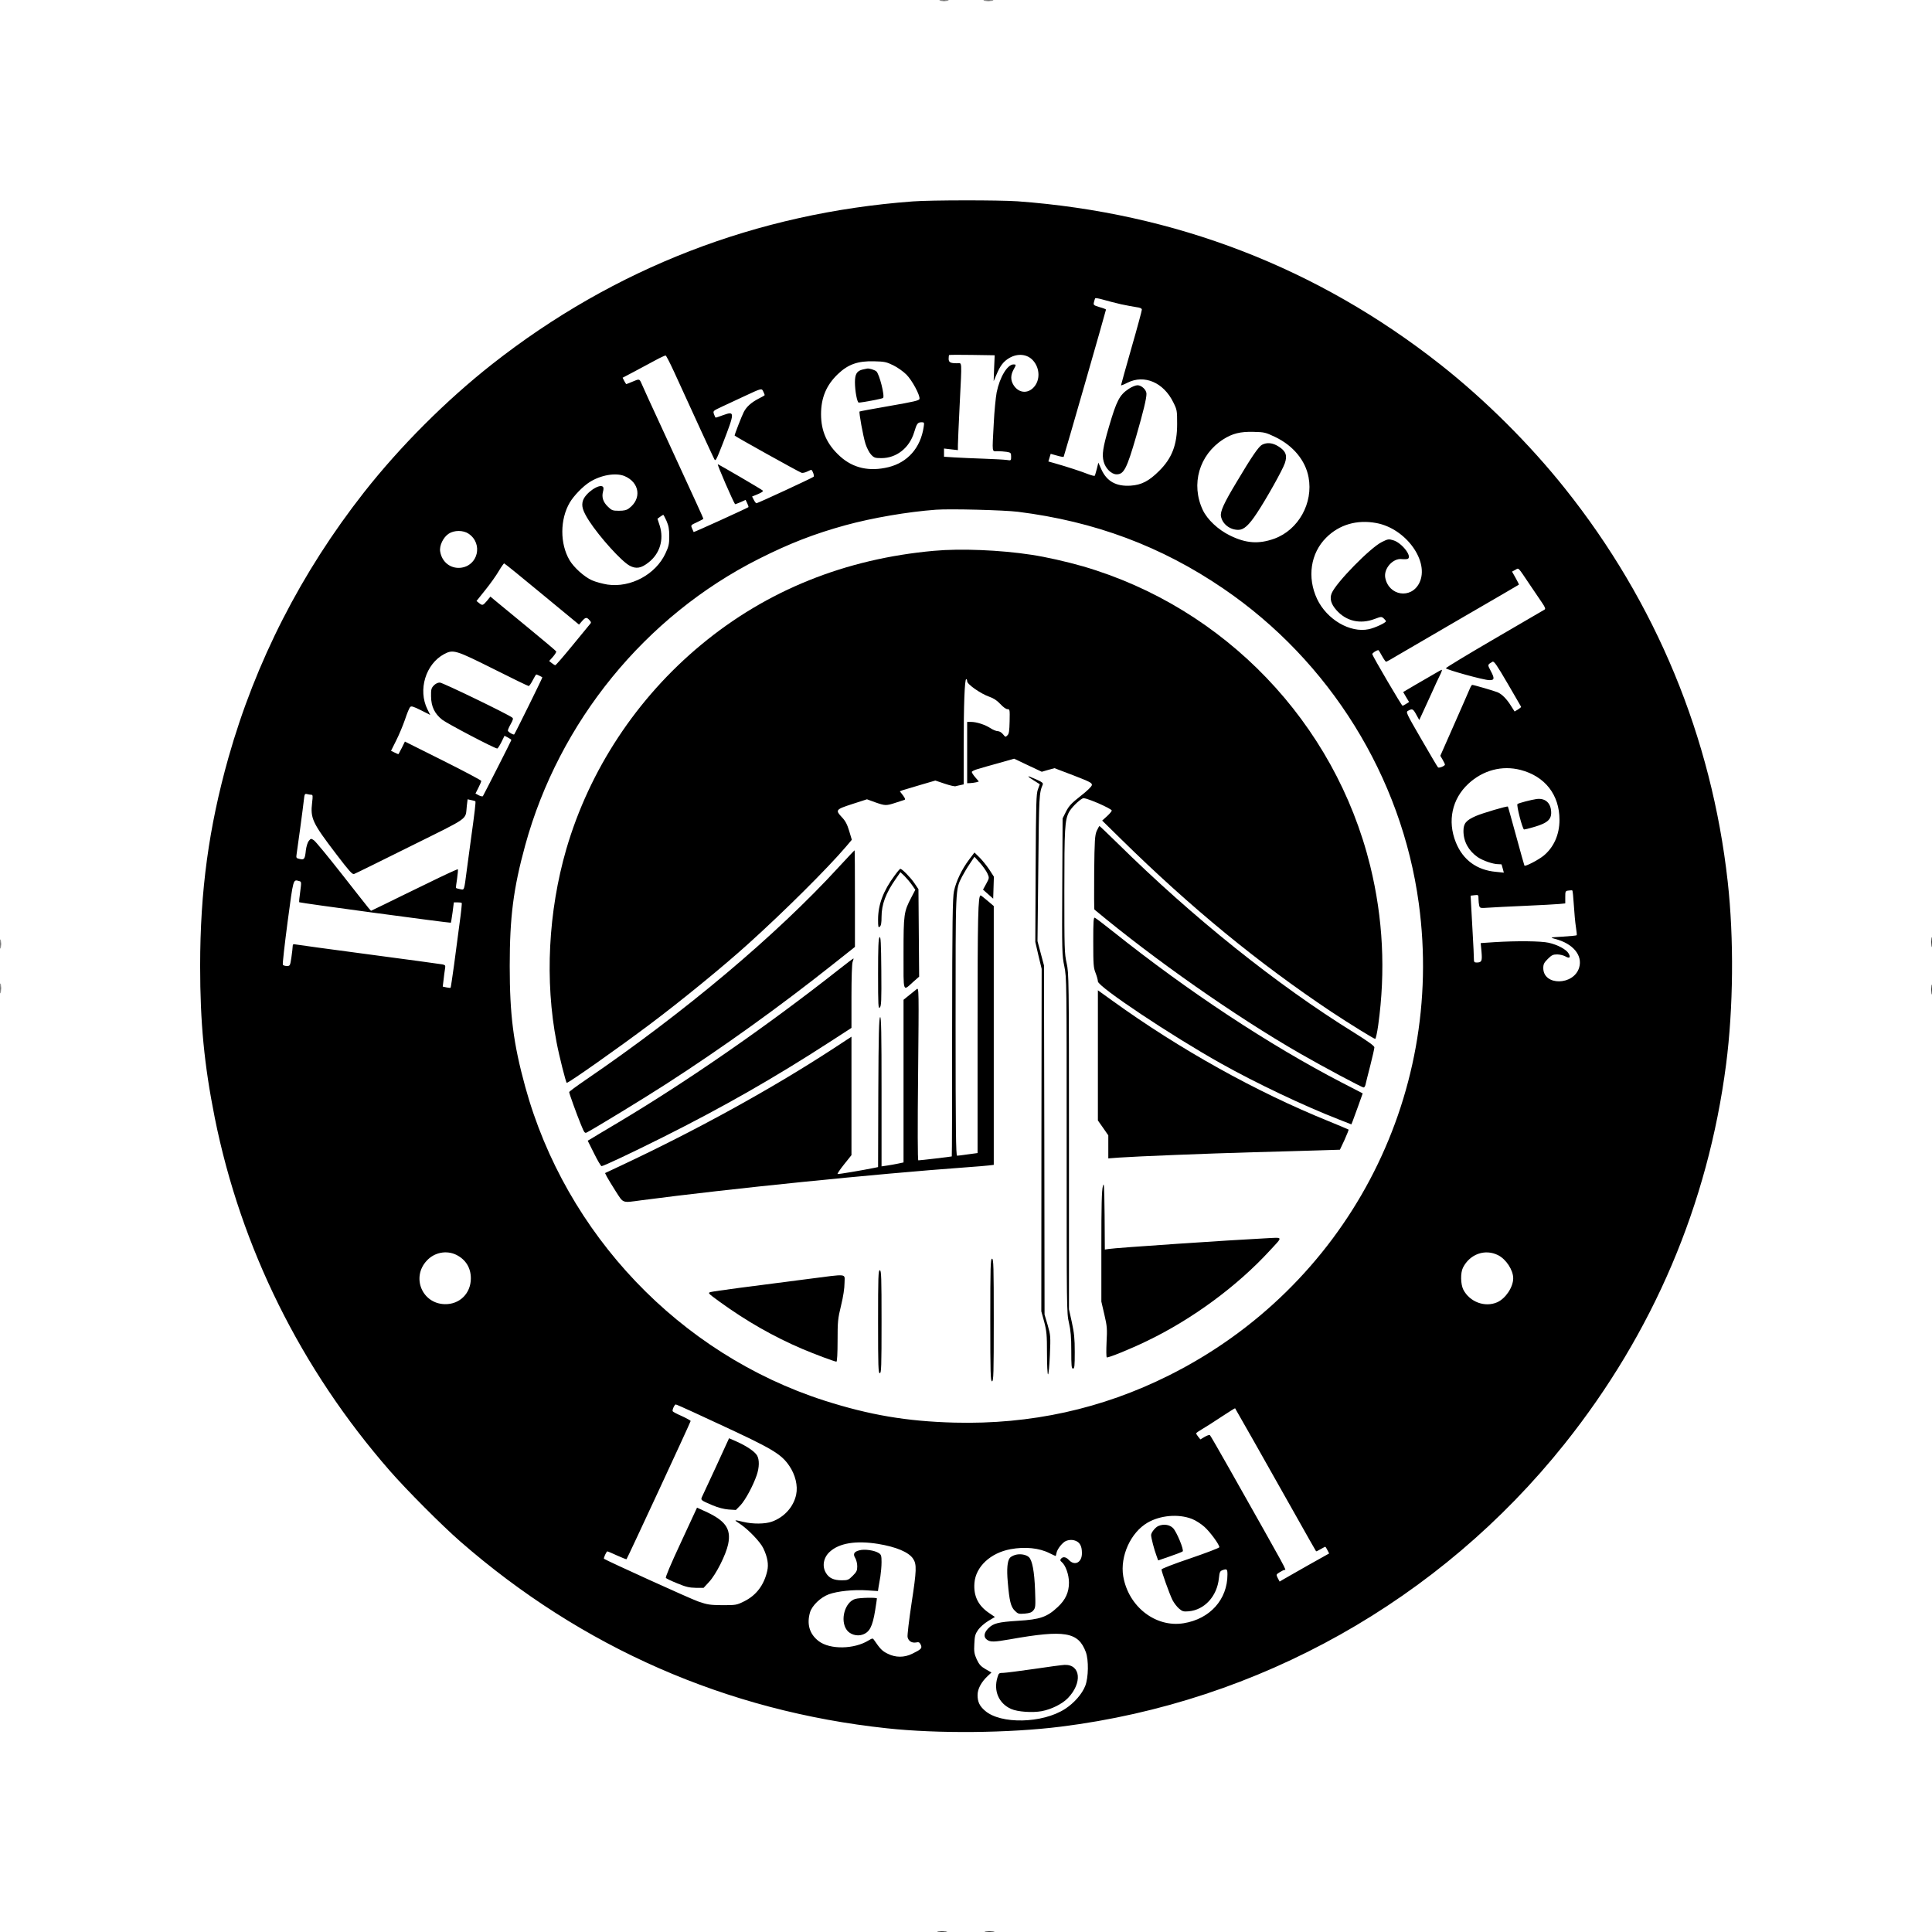 <svg xmlns="http://www.w3.org/2000/svg" width="1670pt" height="1670pt" viewBox="0 0 1670 1670" preserveAspectRatio="xMidYMid meet"><g transform="translate(0,1670) scale(0.1,-0.1)" fill="#000000" stroke="none"><path d="M8128 16693 c17 -2 47 -2 65 0 17 2 3 4 -33 4 -36 0 -50 -2 -32 -4z"></path><path d="M8507 16693 c18 -2 50 -2 70 0 21 2 7 4 -32 4 -38 0 -55 -2 -38 -4z"></path><path d="M7890 14959 c-1349 -100 -2579 -576 -3635 -1406 -399 -314 -794 -709 -1108 -1108 -543 -692 -937 -1462 -1173 -2296 -169 -601 -244 -1149 -244 -1799 0 -491 35 -853 126 -1310 226 -1126 745 -2174 1515 -3055 144 -165 447 -469 606 -608 1054 -920 2305 -1468 3688 -1616 441 -48 1058 -42 1505 14 1711 214 3275 1092 4353 2443 767 961 1240 2072 1397 3281 63 486 69 1089 14 1581 -139 1248 -620 2412 -1407 3398 -305 383 -691 767 -1074 1069 -1063 838 -2294 1313 -3658 1413 -159 11 -747 11 -905 -1z m1800 -889 c47 -10 106 -21 133 -25 33 -4 47 -11 47 -22 0 -9 -40 -158 -90 -331 -49 -173 -90 -318 -90 -322 0 -4 25 6 56 22 146 73 312 2 396 -170 32 -64 33 -71 33 -187 0 -179 -44 -295 -155 -405 -88 -88 -153 -122 -247 -128 -125 -8 -206 37 -253 141 l-26 58 -13 -53 c-8 -29 -15 -56 -18 -60 -2 -4 -27 2 -56 13 -54 22 -189 66 -288 94 l-57 16 10 33 10 33 54 -15 c30 -9 56 -13 58 -11 4 4 366 1264 366 1273 0 3 -25 13 -55 21 -52 16 -55 18 -49 43 4 15 8 30 11 34 2 3 34 -2 71 -13 37 -11 105 -28 152 -39z m-1097 -553 l-4 -112 24 56 c33 79 61 115 112 145 75 43 159 33 208 -26 56 -66 58 -165 5 -225 -54 -62 -135 -53 -178 18 -25 41 -25 83 0 130 25 45 25 47 1 47 -53 0 -119 -109 -146 -242 -8 -43 -20 -162 -25 -265 -14 -269 -18 -243 33 -243 23 0 59 -3 80 -6 34 -6 37 -9 37 -41 0 -34 0 -35 -37 -29 -21 3 -110 8 -198 11 -88 3 -202 8 -252 11 l-93 6 0 35 0 36 60 -7 60 -7 0 43 c0 24 7 178 15 343 20 407 23 365 -24 365 -56 0 -71 8 -71 39 0 15 2 30 4 32 2 2 92 3 199 1 l195 -3 -5 -112z m-2770 -23 c165 -362 340 -742 351 -762 11 -22 17 -11 74 135 105 272 105 281 4 245 -32 -12 -62 -22 -65 -22 -3 0 -10 13 -15 29 -10 29 -10 29 71 67 45 21 132 61 193 90 150 70 148 69 162 39 7 -14 12 -28 12 -30 0 -3 -22 -16 -49 -29 -66 -34 -108 -71 -132 -118 -17 -33 -79 -192 -79 -203 0 -5 560 -317 579 -322 10 -3 33 3 51 12 17 9 33 15 35 13 14 -17 25 -52 18 -59 -10 -10 -483 -229 -494 -229 -5 0 -15 13 -23 29 l-15 29 51 21 c31 13 48 25 42 30 -10 11 -369 220 -389 228 -10 3 135 -329 149 -345 2 -1 23 7 47 17 l44 20 14 -29 c8 -17 13 -32 10 -34 -9 -8 -470 -218 -473 -215 -1 2 -7 17 -14 32 -12 28 -11 28 43 53 30 14 55 27 55 30 0 5 -53 121 -347 759 -97 209 -182 395 -189 413 -17 38 -18 38 -79 12 -26 -11 -48 -20 -51 -20 -2 0 -10 12 -18 27 l-14 28 97 51 c53 28 134 72 181 97 47 26 89 45 94 44 5 -2 36 -61 69 -133z m1899 48 c37 -18 87 -54 113 -80 49 -49 119 -179 113 -210 -3 -14 -45 -24 -258 -61 -140 -24 -257 -46 -260 -48 -7 -6 30 -211 51 -279 11 -34 32 -76 48 -93 26 -28 35 -31 90 -31 130 0 242 88 283 224 23 76 30 86 66 86 21 0 22 -3 16 -42 -27 -179 -138 -305 -304 -346 -165 -40 -305 -9 -418 93 -113 102 -165 216 -165 365 0 142 46 251 145 346 89 85 173 115 314 111 90 -2 107 -6 166 -35z m3302 -620 c154 -74 260 -202 287 -347 42 -223 -87 -455 -295 -531 -136 -49 -246 -41 -384 27 -103 50 -196 138 -235 220 -105 223 -32 477 176 611 80 51 148 68 262 65 95 -2 105 -5 189 -45z m-5626 -337 c131 -55 151 -196 39 -279 -21 -16 -43 -21 -87 -21 -54 0 -62 3 -95 35 -42 40 -55 82 -43 129 6 21 6 37 0 43 -30 30 -151 -52 -173 -119 -15 -47 -2 -89 52 -174 92 -142 282 -352 352 -389 56 -30 100 -22 164 29 97 76 133 197 96 316 l-20 61 23 17 c13 9 25 17 27 17 3 0 15 -24 28 -52 18 -42 24 -70 24 -133 0 -69 -5 -89 -33 -149 -85 -182 -301 -298 -501 -269 -43 7 -103 23 -134 37 -66 29 -157 111 -194 174 -84 143 -83 353 2 498 34 58 114 141 172 177 96 61 225 83 301 52z m3402 -309 c662 -83 1239 -298 1775 -664 920 -627 1541 -1627 1689 -2722 229 -1686 -635 -3317 -2160 -4079 -580 -290 -1196 -425 -1854 -408 -414 11 -735 66 -1126 191 -1248 402 -2234 1437 -2584 2712 -103 376 -134 622 -134 1044 0 422 31 668 134 1044 293 1067 1037 1980 2019 2475 266 134 480 217 749 291 234 64 539 116 782 134 123 9 590 -3 710 -18z m3096 -97 c258 -47 464 -335 372 -519 -71 -141 -264 -110 -294 46 -15 80 68 172 145 161 21 -2 44 -1 51 3 37 23 -54 139 -127 160 -39 12 -46 11 -98 -15 -99 -48 -397 -352 -434 -443 -19 -46 -6 -93 40 -145 85 -97 207 -125 332 -77 56 21 59 21 78 4 10 -9 19 -20 19 -24 0 -13 -96 -58 -149 -69 -161 -34 -362 84 -446 261 -88 187 -57 396 79 531 112 112 265 157 432 126z m-7846 -92 c128 -86 82 -280 -70 -295 -87 -8 -160 50 -175 140 -9 50 26 124 74 155 47 31 125 31 171 0z m635 -522 l320 -264 26 30 c30 34 40 36 64 9 16 -18 17 -22 3 -37 -8 -10 -77 -93 -152 -185 -76 -93 -141 -168 -146 -168 -4 0 -18 8 -30 18 l-23 18 33 37 c17 20 30 41 28 46 -1 4 -109 95 -238 201 -129 106 -257 211 -283 233 l-48 40 -30 -37 c-35 -41 -39 -42 -69 -18 l-21 17 76 95 c42 52 94 125 116 163 22 37 43 67 47 67 4 0 151 -119 327 -265z m8536 85 c39 -58 87 -129 107 -158 30 -44 33 -55 22 -62 -8 -5 -203 -119 -434 -253 -230 -134 -418 -248 -418 -253 1 -12 327 -103 375 -103 46 -1 48 14 11 83 -27 51 -27 50 17 76 13 7 36 -26 130 -187 63 -107 115 -199 117 -202 1 -4 -11 -14 -27 -24 l-29 -17 -30 47 c-37 60 -78 102 -117 119 -29 12 -207 64 -220 64 -3 0 -13 -16 -21 -35 -8 -19 -68 -157 -134 -306 l-120 -272 20 -34 c11 -19 20 -38 20 -42 0 -12 -52 -33 -60 -24 -5 4 -69 114 -144 243 -134 232 -136 235 -113 247 35 19 42 16 69 -34 l26 -47 37 80 c20 43 54 118 76 166 21 48 50 110 64 138 14 27 22 50 18 50 -4 0 -36 -17 -72 -39 -36 -21 -110 -64 -164 -95 l-98 -58 25 -43 26 -43 -25 -16 c-13 -9 -28 -16 -32 -16 -8 1 -255 422 -261 445 -2 9 36 35 53 35 2 0 16 -22 31 -50 15 -27 31 -50 35 -50 5 0 52 26 106 59 54 32 310 181 568 331 259 150 472 274 474 276 2 2 -11 28 -28 58 l-31 55 28 15 c32 18 19 30 123 -124z m-8954 -733 c161 -81 297 -147 303 -147 5 0 21 23 35 50 14 28 28 50 31 50 5 0 45 -19 52 -25 3 -2 -235 -484 -243 -493 -6 -7 -55 22 -55 33 0 7 11 33 25 57 20 36 23 48 13 55 -38 30 -602 303 -626 303 -18 0 -38 -10 -53 -26 -21 -22 -24 -35 -23 -93 1 -88 30 -149 96 -202 44 -34 453 -249 476 -249 5 0 21 25 36 55 l27 55 29 -15 c17 -9 30 -18 30 -22 0 -5 -232 -461 -246 -485 -3 -4 -18 -1 -35 7 l-29 16 25 49 c14 27 25 54 25 60 0 5 -148 84 -330 175 l-330 165 -26 -53 c-15 -28 -28 -53 -29 -55 -2 -2 -17 4 -34 13 l-31 15 44 88 c25 49 59 131 77 183 17 52 37 100 44 107 10 11 27 6 93 -27 l81 -41 -24 48 c-84 168 -16 392 144 478 79 42 100 35 428 -129z m8876 -872 c212 -55 337 -215 337 -432 0 -128 -50 -239 -139 -311 -45 -36 -158 -95 -164 -84 -2 4 -35 120 -72 257 -38 138 -69 251 -71 253 -5 7 -224 -58 -278 -82 -84 -37 -106 -64 -106 -129 0 -91 44 -171 123 -226 46 -31 133 -61 179 -61 15 0 28 -1 28 -3 0 -1 4 -17 10 -36 l9 -34 -69 7 c-165 15 -285 103 -346 255 -74 184 -33 375 108 506 127 118 292 161 451 120z m-10452 -215 c13 0 14 -9 7 -67 -16 -137 1 -174 210 -448 106 -139 137 -175 152 -170 10 3 229 111 488 240 524 260 473 224 487 348 l7 58 31 -7 c18 -3 34 -8 36 -10 5 -4 -6 -97 -39 -334 -10 -74 -26 -191 -35 -260 -24 -183 -20 -173 -57 -166 -17 3 -33 8 -36 10 -2 3 2 39 9 80 6 42 9 79 7 82 -3 3 -122 -52 -264 -122 -143 -69 -310 -151 -373 -182 l-114 -55 -22 25 c-12 14 -117 148 -234 297 -117 149 -224 279 -238 288 -24 16 -26 16 -44 -6 -10 -12 -21 -48 -25 -80 -8 -77 -14 -85 -53 -76 -31 7 -32 9 -27 43 8 50 56 404 63 470 5 48 8 53 27 48 12 -3 28 -6 37 -6z m-105 -746 c20 -5 20 -8 9 -92 -7 -48 -11 -89 -8 -91 5 -6 1306 -181 1310 -177 2 2 8 42 15 90 l11 86 32 0 c17 0 34 -2 36 -5 3 -2 -5 -80 -18 -172 -12 -93 -34 -256 -48 -363 -15 -107 -28 -196 -30 -198 -2 -2 -18 -1 -36 3 l-32 7 7 57 c3 31 9 72 12 92 6 35 4 37 -22 43 -16 3 -301 42 -634 86 -333 44 -617 83 -632 86 -23 5 -28 2 -28 -15 0 -11 -5 -54 -11 -96 -11 -73 -12 -75 -40 -75 -15 0 -31 5 -34 11 -4 5 15 172 41 370 51 382 47 367 100 353z m11018 -206 c4 -68 12 -153 18 -191 6 -37 9 -69 7 -71 -2 -3 -56 -8 -119 -12 -115 -7 -115 -7 -68 -20 154 -39 240 -142 208 -248 -47 -156 -310 -159 -310 -4 0 34 7 47 39 79 33 33 45 39 81 39 23 0 55 -8 71 -17 36 -21 48 -10 28 25 -19 35 -96 76 -173 93 -67 15 -277 17 -469 5 l-118 -8 7 -75 c7 -81 2 -93 -43 -93 -20 0 -23 5 -23 35 0 19 -4 114 -10 212 -5 98 -12 212 -14 255 l-4 76 34 4 c33 4 34 3 34 -32 0 -19 3 -45 6 -58 6 -22 10 -23 78 -18 39 3 181 10 316 16 135 6 269 13 298 16 l52 5 0 54 c0 51 1 54 28 57 15 2 30 3 33 1 3 -1 9 -58 13 -125z m-9659 -3025 c81 -41 125 -112 125 -203 0 -130 -97 -226 -225 -223 -196 4 -291 232 -156 376 66 72 171 92 256 50z m9005 -3 c69 -35 130 -129 130 -199 0 -77 -66 -176 -139 -208 -106 -46 -237 3 -292 109 -24 47 -26 146 -3 191 60 118 192 164 304 107z m-6958 -1356 c79 -36 177 -82 218 -101 463 -214 542 -260 612 -363 53 -77 76 -173 60 -249 -22 -106 -103 -196 -210 -234 -58 -21 -165 -22 -247 -2 -83 20 -85 19 -29 -17 73 -49 176 -156 202 -211 37 -78 47 -139 34 -196 -28 -123 -96 -212 -200 -263 -64 -32 -71 -33 -187 -33 -108 1 -129 4 -210 32 -67 23 -790 352 -814 369 -6 5 21 64 29 64 4 0 42 -16 85 -36 42 -19 79 -34 81 -31 7 7 554 1185 554 1194 0 4 -34 23 -75 42 -42 18 -78 37 -80 42 -7 10 16 59 26 59 5 0 73 -30 151 -66z m4856 -269 c93 -165 249 -442 347 -615 97 -173 179 -317 181 -319 2 -2 19 6 39 18 20 11 38 21 40 21 3 0 11 -13 19 -29 l15 -29 -182 -102 c-100 -57 -196 -111 -214 -122 l-32 -19 -16 30 c-15 31 -15 31 17 51 18 11 36 20 41 20 18 0 44 -48 -477 875 -87 154 -162 284 -167 289 -4 5 -24 -1 -46 -14 l-37 -22 -18 22 c-10 12 -18 26 -18 30 0 5 24 21 53 38 28 16 103 64 166 106 63 41 116 75 117 73 1 -1 78 -137 172 -302z m-546 -654 c32 -12 80 -43 109 -69 50 -45 129 -153 129 -176 0 -6 -113 -49 -250 -96 -138 -46 -250 -90 -250 -96 0 -20 70 -215 95 -265 13 -25 39 -59 57 -74 28 -24 39 -27 83 -23 137 12 245 130 261 285 6 56 9 63 35 72 34 12 39 7 39 -39 0 -216 -151 -384 -378 -421 -243 -40 -479 144 -523 407 -28 172 64 377 210 462 110 64 266 78 383 33z m-999 -192 c33 -15 49 -47 49 -102 2 -82 -61 -116 -112 -62 -26 28 -52 32 -69 11 -9 -10 -7 -17 5 -27 35 -28 64 -111 64 -179 0 -84 -30 -149 -97 -211 -92 -87 -155 -108 -343 -119 -172 -11 -213 -21 -257 -65 -39 -39 -43 -77 -11 -99 29 -21 62 -20 199 4 473 84 590 64 655 -111 25 -68 23 -219 -5 -291 -27 -70 -96 -149 -175 -200 -195 -126 -557 -134 -692 -15 -47 40 -64 77 -64 135 0 53 32 113 89 166 l31 29 -51 29 c-41 24 -55 40 -76 84 -21 47 -25 67 -21 134 3 68 7 84 33 122 18 25 55 57 88 77 l57 34 -50 34 c-95 64 -136 148 -127 260 11 141 139 260 312 292 125 23 248 11 338 -35 27 -13 50 -24 52 -24 1 0 5 13 8 29 7 33 52 89 81 101 30 12 61 12 89 -1z m-1715 -24 c159 -26 268 -72 305 -129 32 -48 30 -101 -13 -380 -23 -153 -38 -281 -35 -297 8 -35 37 -53 75 -46 22 5 29 1 39 -20 14 -30 4 -40 -74 -78 -69 -34 -144 -34 -213 1 -47 23 -63 40 -118 120 -9 14 -14 14 -45 -5 -125 -78 -335 -81 -432 -7 -80 61 -105 147 -75 250 18 58 90 128 162 155 74 27 214 42 332 34 l93 -6 5 34 c3 19 10 61 16 93 5 33 10 88 10 123 0 54 -3 65 -23 78 -37 24 -124 37 -169 24 -47 -12 -57 -32 -34 -69 9 -16 16 -47 16 -70 0 -36 -6 -48 -39 -81 -36 -36 -43 -39 -95 -39 -68 0 -110 19 -136 63 -36 58 -22 134 32 183 82 76 227 99 416 69z"></path><path d="M9757 13339 c-80 -53 -105 -101 -172 -330 -52 -178 -61 -239 -45 -299 16 -60 67 -110 112 -110 63 0 88 49 169 328 62 215 89 326 89 368 0 34 -42 74 -78 74 -16 0 -50 -14 -75 -31z"></path><path d="M7495 13514 c-5 -1 -22 -5 -38 -8 -50 -12 -67 -39 -67 -109 0 -76 19 -177 33 -177 28 0 203 33 210 40 17 15 -32 208 -58 230 -15 13 -65 28 -80 24z"></path><path d="M10908 12855 c-29 -16 -89 -103 -216 -317 -114 -189 -146 -260 -138 -302 13 -66 77 -116 150 -116 47 0 91 39 160 144 80 120 222 373 242 432 23 67 9 105 -55 145 -50 32 -100 37 -143 14z"></path><path d="M8075 11939 c-770 -69 -1447 -342 -2013 -811 -558 -462 -967 -1083 -1167 -1768 -156 -539 -187 -1138 -84 -1670 22 -116 81 -350 88 -350 18 0 448 303 713 502 279 209 643 507 853 697 312 281 688 655 849 844 l49 58 -23 77 c-17 57 -34 88 -62 117 -59 63 -56 68 89 115 l127 41 71 -26 c86 -30 94 -31 176 -4 35 11 70 23 77 25 9 3 6 14 -13 39 l-27 35 23 9 c13 4 82 25 154 46 l130 38 80 -27 c44 -15 87 -25 95 -22 8 2 27 7 43 10 l27 6 0 328 c0 358 8 582 22 582 4 0 8 -9 8 -19 0 -26 118 -108 190 -133 38 -13 67 -32 96 -63 24 -26 50 -45 62 -45 21 0 21 -4 19 -105 -2 -83 -5 -108 -19 -121 -16 -17 -18 -16 -38 9 -13 16 -31 27 -46 27 -13 0 -42 12 -63 26 -46 30 -120 54 -168 54 l-33 0 0 -265 0 -265 28 1 c15 1 37 4 50 7 l23 7 -30 35 c-17 19 -30 40 -31 47 0 6 24 18 53 26 28 9 111 32 183 52 l130 37 120 -57 119 -56 55 16 55 15 163 -62 c144 -56 162 -65 160 -84 -2 -13 -39 -49 -98 -95 -78 -61 -100 -85 -125 -133 l-30 -60 -3 -589 c-3 -561 -2 -595 18 -690 20 -98 20 -130 20 -1548 0 -1413 0 -1450 20 -1534 15 -66 20 -121 20 -240 0 -131 2 -155 15 -155 13 0 15 23 15 143 0 117 -5 165 -25 257 l-25 113 0 1451 c0 1408 -1 1454 -20 1540 -19 83 -20 129 -20 621 0 545 4 615 40 685 19 36 82 100 117 118 13 7 47 -4 136 -41 64 -28 117 -56 117 -63 0 -6 -19 -29 -41 -49 l-42 -38 164 -161 c601 -591 1188 -1072 1819 -1493 153 -101 366 -233 377 -233 5 0 17 53 26 118 65 468 42 924 -69 1377 -305 1239 -1258 2233 -2484 2590 -144 41 -319 81 -447 100 -267 41 -611 55 -838 34z"></path><path d="M8890 9987 c0 -3 22 -19 49 -35 l49 -31 -16 -43 c-15 -38 -17 -116 -20 -682 l-3 -638 27 -117 28 -116 -2 -1480 -1 -1480 25 -91 c21 -81 24 -112 24 -273 0 -99 4 -181 9 -181 5 0 12 75 16 167 7 162 6 171 -19 259 l-27 91 -2 1509 -3 1509 -28 105 -28 105 7 634 c6 627 7 645 39 721 4 11 -9 22 -51 40 -75 33 -73 32 -73 27z"></path><path d="M9480 9518 c-16 -38 -19 -78 -22 -360 -1 -174 -1 -318 2 -320 519 -433 1220 -924 1775 -1243 198 -114 537 -295 552 -295 6 0 13 10 16 23 2 12 21 86 41 164 20 78 36 150 36 160 0 12 -54 51 -174 126 -670 415 -1395 996 -2044 1636 -85 83 -156 151 -158 151 -3 0 -13 -19 -24 -42z"></path><path d="M7249 9204 c-542 -591 -1332 -1255 -2186 -1838 -79 -54 -143 -101 -143 -106 0 -12 63 -187 102 -282 29 -71 33 -76 52 -66 85 46 484 289 681 416 489 315 985 671 1452 1042 l183 145 0 418 c0 229 -1 417 -3 417 -2 0 -64 -66 -138 -146z"></path><path d="M8377 9270 c-63 -83 -114 -190 -131 -274 -12 -56 -15 -260 -16 -1179 0 -611 -1 -1112 -3 -1113 -2 -2 -272 -34 -289 -34 -6 0 -7 277 -2 747 7 734 7 748 -12 733 -10 -8 -40 -32 -66 -53 l-48 -39 0 -703 0 -703 -47 -10 c-27 -6 -69 -13 -95 -17 l-48 -7 0 647 c0 513 -3 646 -12 643 -10 -4 -14 -145 -16 -651 l-2 -645 -28 -6 c-108 -22 -315 -57 -322 -54 -4 2 21 39 56 83 l64 80 0 512 0 512 -157 -103 c-532 -347 -1182 -705 -1841 -1014 l-132 -62 16 -32 c9 -17 43 -73 76 -125 69 -107 52 -101 223 -78 753 99 2012 227 2810 285 83 6 169 13 193 16 l42 5 0 1118 0 1119 -54 46 c-30 25 -56 46 -59 46 -23 0 -27 -168 -27 -1164 l0 -1063 -82 -11 c-46 -7 -89 -12 -95 -12 -10 0 -13 231 -13 1123 0 1222 -2 1174 56 1290 15 28 45 79 67 111 l40 60 47 -52 c26 -29 55 -70 65 -92 17 -38 17 -39 -10 -89 l-28 -51 44 -39 44 -39 3 95 3 95 -40 62 c-22 33 -60 80 -84 104 l-44 43 -46 -61z"></path><path d="M7733 9132 c-98 -132 -143 -252 -143 -380 0 -65 2 -73 15 -62 11 9 15 33 15 84 0 108 36 205 123 329 l40 58 35 -33 c18 -18 47 -52 64 -76 l30 -43 -35 -67 c-64 -123 -67 -142 -67 -484 0 -350 -8 -327 85 -244 l50 44 -3 378 -3 378 -35 52 c-34 50 -106 124 -122 124 -4 0 -26 -26 -49 -58z"></path><path d="M9450 8556 c0 -192 2 -221 20 -266 11 -28 20 -61 20 -73 0 -46 639 -472 1065 -710 303 -170 720 -368 1024 -486 l102 -40 11 27 c5 15 28 75 49 134 l38 107 -182 94 c-628 326 -1324 785 -1975 1304 -79 63 -150 117 -158 120 -12 4 -14 -27 -14 -211z"></path><path d="M7603 8599 c-10 -10 -13 -87 -13 -318 0 -273 2 -304 15 -290 13 13 15 58 13 318 -2 242 -5 300 -15 290z"></path><path d="M7255 8323 c-623 -491 -1309 -967 -1915 -1328 -118 -70 -225 -134 -237 -142 l-23 -13 55 -110 c30 -61 59 -110 65 -110 16 0 258 114 528 249 523 262 962 512 1445 825 l187 121 0 272 c0 162 4 283 10 299 6 15 9 28 8 29 -2 2 -57 -40 -123 -92z"></path><path d="M9490 7577 l0 -562 45 -64 45 -65 0 -99 0 -100 93 7 c157 11 764 35 1152 46 204 5 457 13 564 16 l193 6 40 85 c21 47 37 87 35 89 -2 2 -81 35 -176 74 -627 254 -1285 621 -1863 1038 l-128 92 0 -563z"></path><path d="M9533 6446 c-10 -34 -13 -173 -13 -522 l0 -475 26 -112 c24 -102 25 -124 19 -239 -3 -69 -3 -128 2 -131 11 -6 202 71 348 142 391 188 778 473 1061 781 116 126 121 114 -41 106 -284 -14 -1297 -82 -1352 -92 l-33 -5 -2 297 c-3 259 -5 291 -15 250z"></path><path d="M8560 5290 c0 -464 2 -530 15 -530 13 0 15 66 15 530 0 464 -2 530 -15 530 -13 0 -15 -66 -15 -530z"></path><path d="M7590 5275 c0 -389 2 -445 15 -445 13 0 15 56 15 445 0 389 -2 445 -15 445 -13 0 -15 -56 -15 -445z"></path><path d="M6980 5644 c-480 -61 -805 -104 -835 -112 -29 -7 -28 -9 75 -84 235 -170 467 -302 715 -408 108 -46 280 -110 295 -110 6 0 10 73 10 180 0 166 2 190 30 305 19 77 30 151 30 195 0 84 39 80 -320 34z"></path><path d="M13280 9793 c-43 -6 -155 -35 -163 -43 -11 -10 44 -220 57 -220 6 0 41 8 77 19 131 37 165 70 156 147 -8 70 -56 107 -127 97z"></path><path d="M6274 4207 c-23 -52 -145 -316 -201 -435 -19 -40 -22 -37 87 -84 48 -20 98 -33 138 -36 l63 -4 40 41 c42 45 109 169 140 260 23 67 24 134 3 170 -20 34 -89 81 -176 120 l-66 29 -28 -61z"></path><path d="M5886 3368 c-90 -193 -136 -302 -130 -308 6 -6 50 -27 100 -47 72 -30 102 -37 158 -38 l68 0 48 52 c60 65 145 234 164 325 28 136 -24 207 -214 291 l-55 25 -139 -300z"></path><path d="M10014 3510 c-26 -10 -64 -57 -64 -79 0 -23 27 -127 46 -177 l15 -42 102 35 c56 19 106 39 110 43 13 12 -53 172 -84 202 -29 29 -80 37 -125 18z"></path><path d="M8774 3259 c-17 -5 -37 -16 -44 -24 -23 -27 -29 -98 -19 -210 14 -164 26 -214 61 -248 27 -27 33 -29 85 -25 44 4 61 10 76 29 18 22 19 35 14 174 -6 161 -24 257 -53 285 -24 23 -79 32 -120 19z"></path><path d="M8940 2274 c-124 -18 -243 -33 -266 -34 -39 0 -41 -2 -52 -39 -36 -117 12 -226 118 -273 56 -25 184 -34 265 -19 84 16 176 62 225 112 127 131 112 292 -27 288 -21 -1 -139 -16 -263 -35z"></path><path d="M7393 2879 c-90 -26 -134 -184 -74 -268 28 -39 88 -57 135 -41 62 20 88 69 111 212 8 51 15 96 15 101 0 10 -148 7 -187 -4z"></path><path d="M16693 8555 c0 -38 2 -53 4 -32 2 20 2 52 0 70 -2 17 -4 1 -4 -38z"></path><path d="M3 8540 c0 -36 2 -50 4 -32 2 17 2 47 0 65 -2 17 -4 3 -4 -33z"></path><path d="M3 8155 c0 -38 2 -53 4 -32 2 20 2 52 0 70 -2 17 -4 1 -4 -38z"></path><path d="M16693 8145 c0 -38 2 -53 4 -32 2 20 2 52 0 70 -2 17 -4 1 -4 -38z"></path><path d="M8107 3 c18 -2 50 -2 70 0 21 2 7 4 -32 4 -38 0 -55 -2 -38 -4z"></path><path d="M8517 3 c18 -2 50 -2 70 0 21 2 7 4 -32 4 -38 0 -55 -2 -38 -4z"></path></g></svg>